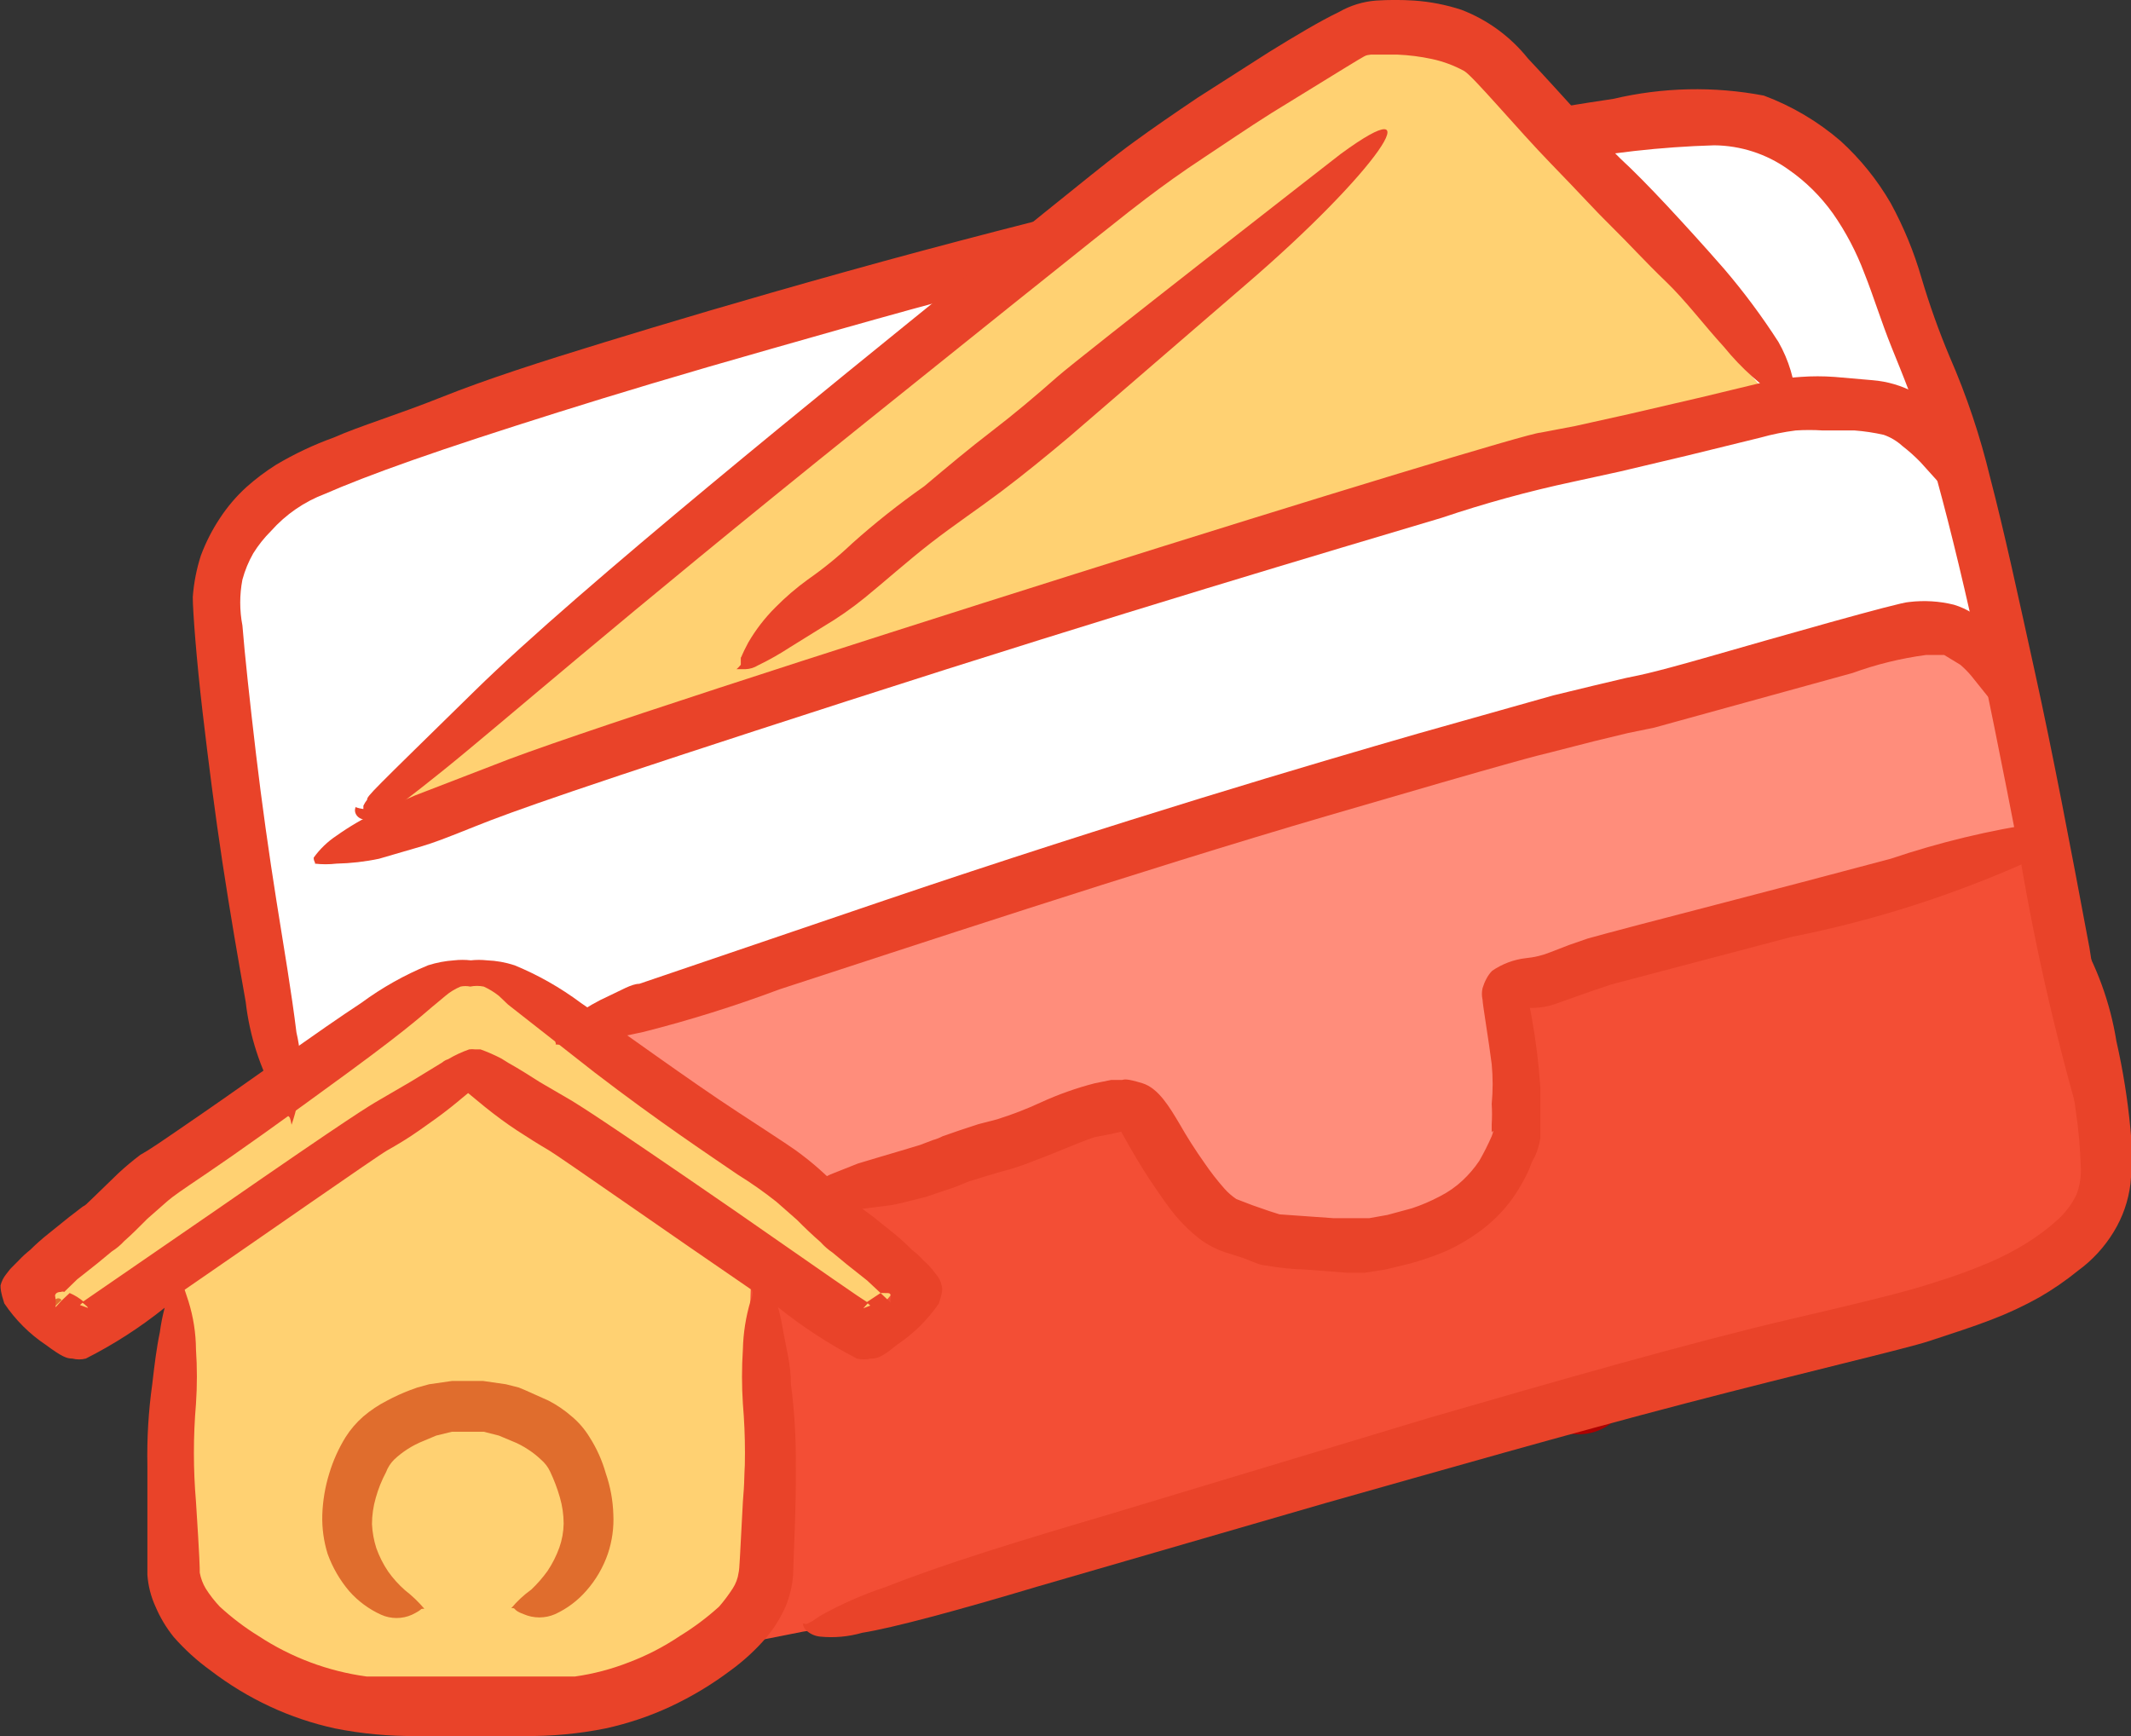 <svg width="54" height="44" viewBox="0 0 54 44" fill="none" xmlns="http://www.w3.org/2000/svg">
<rect x="0" y="0" width="54" height="44" fill="#333333" stroke="none"/>
<g clip-path="url(#clip0_15_1931)">
<path d="M40.003 33.519C40.285 33.505 40.564 33.58 40.802 33.733C41.04 33.886 41.226 34.109 41.334 34.373C41.442 34.636 41.466 34.928 41.404 35.206C41.343 35.484 41.197 35.737 40.988 35.928C40.861 36.062 40.708 36.169 40.538 36.242C40.369 36.315 40.187 36.352 40.003 36.352C39.819 36.352 39.637 36.315 39.468 36.242C39.299 36.169 39.146 36.062 39.018 35.928C38.809 35.737 38.664 35.484 38.602 35.206C38.54 34.928 38.564 34.636 38.672 34.373C38.78 34.109 38.966 33.886 39.204 33.733C39.442 33.58 39.721 33.505 40.003 33.519Z" fill="#AD0000"/>
<path d="M10.903 24.811L1.956 31.428L0.793 32.827L1.669 33.741L4.35 32.467L4.555 38.794L5.048 41.217L8.153 42.934L12.326 43.64L15.487 43.322L17.881 42.02L19.249 40.331L19.55 38.407L19.399 31.996L21.972 33.713L23.258 32.467L12.832 24.894L10.903 24.811Z" fill="#FFD172"/>
<path d="M7.374 26.984L5.459 15.686L6.444 12.488L22.67 7.255L42.768 3.06L45.477 3.461L46.872 4.679L50.06 12.377L51.674 20.463L53.425 28.909L52.96 31.415L20.987 41.245L19.66 40.497L19.304 32.744L21.849 34.142L23.204 32.536L12.012 24.658L7.374 26.984Z" fill="white"/>
<path d="M14.119 25.863L20.467 30.75L27.787 28.175L28.621 28.313L30.249 30.57L33.095 31.816L36.297 31.152L38.226 29.642L38.526 26.624L38.403 25.018L49.745 21.917L51.866 21.335L50.977 16.863L49.047 15.88L23.45 22.9L15.214 25.918L14.119 25.863Z" fill="#FF8D7B"/>
<path d="M20.235 30.459L28.403 27.829L31.03 31.082L35.011 31.608L37.693 29.947L38.404 27.884V24.755L51.867 21.072L53.413 29.366L52.428 31.498L48.802 33.505L31.153 38.116L21.043 41.245L20.345 41.355L18.73 41.674L19.032 32.439L21.562 34.031L22.931 32.398L20.235 30.459Z" fill="#F34E35"/>
<path d="M15.542 38.379C15.559 38.717 15.512 39.055 15.405 39.376C15.286 39.723 15.1 40.043 14.858 40.317C14.638 40.57 14.367 40.773 14.064 40.912C13.939 40.966 13.804 40.994 13.667 40.994C13.531 40.994 13.396 40.966 13.271 40.912C12.97 40.802 13.093 40.746 12.956 40.76C13.104 40.582 13.274 40.424 13.462 40.289C13.613 40.146 13.751 39.988 13.873 39.819C13.997 39.634 14.098 39.434 14.174 39.223C14.243 39.028 14.28 38.822 14.283 38.614C14.282 38.389 14.25 38.165 14.187 37.95C14.123 37.726 14.04 37.509 13.941 37.299C13.886 37.181 13.807 37.078 13.708 36.994C13.611 36.901 13.506 36.818 13.394 36.745C13.261 36.655 13.119 36.581 12.97 36.523L12.641 36.385L12.258 36.288H11.848H11.451L11.054 36.385L10.726 36.523C10.453 36.632 10.202 36.792 9.987 36.994C9.897 37.084 9.827 37.193 9.782 37.313C9.672 37.519 9.585 37.737 9.522 37.963C9.459 38.179 9.427 38.403 9.426 38.628C9.436 38.835 9.473 39.04 9.536 39.237C9.611 39.447 9.712 39.648 9.837 39.832C9.96 40.005 10.102 40.163 10.261 40.303C10.441 40.442 10.606 40.6 10.753 40.774C10.616 40.774 10.753 40.774 10.438 40.926C10.316 40.981 10.183 41.009 10.049 41.009C9.914 41.009 9.782 40.981 9.659 40.926C9.351 40.787 9.076 40.584 8.852 40.331C8.615 40.053 8.43 39.734 8.304 39.389C8.203 39.067 8.157 38.73 8.167 38.393C8.179 38.035 8.239 37.681 8.345 37.34C8.442 37.019 8.58 36.712 8.756 36.426C8.88 36.23 9.032 36.053 9.207 35.9C9.392 35.743 9.594 35.608 9.809 35.499C9.995 35.399 10.187 35.311 10.384 35.236L10.575 35.167L10.876 35.084L11.451 35.001H12.244L12.819 35.084L13.147 35.167L13.312 35.236L13.9 35.499C14.111 35.608 14.309 35.743 14.488 35.9C14.667 36.049 14.819 36.227 14.94 36.426C15.121 36.709 15.259 37.017 15.35 37.34C15.466 37.674 15.531 38.025 15.542 38.379Z" fill="#E06D2D"/>
<path d="M7.388 28.507C7.651 27.755 7.693 26.943 7.512 26.167C7.388 25.157 7.197 24.035 7.005 22.831C6.814 21.626 6.636 20.366 6.485 19.092C6.335 17.819 6.198 16.559 6.143 15.853C6.069 15.469 6.069 15.074 6.143 14.69C6.206 14.457 6.298 14.234 6.417 14.025C6.545 13.819 6.697 13.628 6.869 13.457C7.243 13.037 7.712 12.714 8.237 12.516C8.743 12.294 9.482 12.004 10.467 11.658C11.452 11.311 12.683 10.91 14.133 10.453C15.584 9.996 17.28 9.484 19.524 8.847C21.767 8.21 24.353 7.462 26.802 6.881C29.251 6.299 31.536 5.718 33.643 5.261C35.75 4.804 37.747 4.43 39.403 4.14C40.733 3.875 42.083 3.723 43.439 3.683C44.11 3.689 44.764 3.901 45.313 4.292C45.753 4.596 46.137 4.976 46.449 5.413C46.775 5.88 47.041 6.388 47.242 6.922C47.475 7.504 47.666 8.141 47.94 8.819C48.213 9.498 48.514 10.204 48.843 11.311C49.171 12.419 49.527 13.803 49.923 15.548C50.32 17.293 50.731 19.369 51.196 21.765C51.61 24.216 52.177 26.64 52.892 29.019C53.617 31.165 53.617 31.165 53.344 29.684C53.387 27.788 53.254 25.892 52.947 24.021C52.455 21.391 52.017 19.092 51.579 17.099C51.141 15.105 50.785 13.457 50.43 12.101C50.178 11.052 49.835 10.028 49.404 9.041C49.13 8.39 48.893 7.724 48.692 7.047C48.502 6.388 48.24 5.752 47.912 5.15C47.571 4.561 47.142 4.029 46.64 3.572C46.064 3.076 45.407 2.688 44.697 2.423C43.433 2.182 42.133 2.211 40.88 2.506C39.293 2.741 37.487 3.06 35.476 3.461C33.465 3.863 31.262 4.361 28.895 4.943C26.529 5.524 24.025 6.161 21.398 6.895C18.771 7.629 16.924 8.182 15.296 8.681C13.668 9.179 12.3 9.622 11.192 10.065C10.084 10.508 9.112 10.799 8.456 11.09C7.947 11.273 7.457 11.505 6.992 11.782C6.726 11.95 6.474 12.14 6.239 12.35C5.984 12.583 5.759 12.848 5.569 13.139C5.374 13.433 5.214 13.749 5.09 14.08C4.98 14.421 4.911 14.775 4.885 15.133C4.885 15.493 4.981 16.739 5.131 18.026C5.282 19.314 5.446 20.602 5.637 21.861C5.829 23.121 6.034 24.312 6.226 25.392C6.323 26.244 6.588 27.068 7.005 27.815C7.347 28.507 7.32 28.133 7.388 28.507Z" fill="#E94329"/>
<path d="M20.344 41.148C20.348 41.186 20.36 41.223 20.378 41.257C20.397 41.29 20.423 41.319 20.453 41.342C20.546 41.42 20.661 41.468 20.782 41.48C21.14 41.516 21.502 41.483 21.849 41.383C22.629 41.259 24.27 40.816 26.309 40.206L33.615 38.088C36.46 37.285 39.689 36.358 42.713 35.568C45.736 34.779 48.295 34.184 48.883 33.99C49.471 33.796 49.991 33.63 50.456 33.45C50.875 33.291 51.282 33.101 51.674 32.882C52.02 32.683 52.349 32.456 52.659 32.204C53.021 31.94 53.328 31.606 53.562 31.221C53.789 30.851 53.934 30.435 53.986 30.003C54.031 29.542 54.031 29.078 53.986 28.618C53.916 27.868 53.797 27.123 53.63 26.389C53.473 25.409 53.129 24.468 52.618 23.62C52.084 22.817 52.084 22.817 52.235 23.412C52.052 24.169 52.02 24.955 52.139 25.724C52.358 26.721 52.522 27.538 52.604 28.175C52.671 28.634 52.712 29.096 52.727 29.559C52.742 29.805 52.705 30.05 52.618 30.279C52.5 30.521 52.337 30.737 52.139 30.916C51.893 31.139 51.627 31.338 51.346 31.512C51.047 31.696 50.737 31.858 50.415 31.996C49.968 32.186 49.511 32.353 49.047 32.495C48.541 32.661 47.98 32.827 45.422 33.422C42.863 34.018 39.347 35.028 36.241 35.928L28.115 38.379C25.816 39.057 23.915 39.639 22.451 40.22C21.872 40.41 21.313 40.656 20.782 40.954L20.576 41.093L20.439 41.162C20.439 41.162 20.357 41.148 20.344 41.148Z" fill="#E94329"/>
<path d="M20.083 30.501C20.001 30.501 20.083 30.625 20.234 30.667C20.463 30.717 20.697 30.74 20.932 30.736C21.202 30.725 21.471 30.697 21.739 30.653L22.272 30.584C22.47 30.566 22.667 30.533 22.861 30.487L23.463 30.335L23.914 30.183L24.201 30.086L24.543 29.947L24.94 29.823L25.364 29.698C25.663 29.622 25.955 29.524 26.24 29.407C26.801 29.2 27.608 28.84 27.786 28.812L28.21 28.729L28.566 28.646L28.839 28.563C28.921 28.563 28.183 28.272 28.429 28.715C28.675 29.158 28.908 29.559 29.14 29.906C29.373 30.252 29.578 30.556 29.783 30.805C29.968 31.025 30.174 31.225 30.399 31.401C30.591 31.544 30.803 31.656 31.028 31.733L31.507 31.886L31.822 32.01C31.913 32.048 32.01 32.071 32.109 32.079C32.426 32.135 32.746 32.167 33.067 32.176L34.148 32.259H34.572L35.105 32.176L35.735 32.024C36.047 31.938 36.353 31.832 36.651 31.706C36.971 31.559 37.273 31.378 37.554 31.166C37.821 30.963 38.06 30.725 38.266 30.459C38.46 30.197 38.625 29.914 38.758 29.615C38.791 29.508 38.837 29.406 38.895 29.31C38.96 29.165 39.006 29.011 39.032 28.853C39.032 28.701 39.032 28.535 39.032 28.327C39.032 28.119 39.032 27.884 39.032 27.552C38.992 26.957 38.919 26.366 38.813 25.78C38.731 25.337 38.731 25.351 38.731 25.392C38.725 25.419 38.725 25.448 38.731 25.475C38.731 25.475 38.731 25.475 38.731 25.544C38.987 25.555 39.243 25.513 39.483 25.42L39.949 25.254L40.386 25.101L40.838 24.949L45.407 23.744C47.533 23.322 49.603 22.653 51.578 21.751C52.221 21.363 52.275 21.266 52.275 21.142C52.283 21.083 52.274 21.023 52.25 20.97C52.225 20.916 52.187 20.87 52.139 20.837C52.106 20.814 52.068 20.802 52.029 20.802C51.99 20.802 51.952 20.814 51.92 20.837C51.851 20.837 51.783 20.948 51.742 20.962C51.701 20.976 51.742 20.962 51.742 20.962C51.778 21.001 51.806 21.049 51.824 21.1C51.824 21.183 51.824 21.225 51.824 21.238C51.824 21.252 51.824 21.238 51.714 21.114C51.692 21.074 51.679 21.029 51.679 20.982C51.679 20.936 51.692 20.891 51.714 20.851C50.422 21.041 49.15 21.347 47.911 21.765C45.175 22.498 40.92 23.592 40.742 23.648L40.236 23.786L39.757 23.952L39.292 24.132C39.091 24.214 38.879 24.265 38.662 24.285C38.359 24.32 38.068 24.43 37.814 24.603C37.753 24.663 37.703 24.734 37.664 24.811C37.624 24.885 37.592 24.964 37.568 25.046C37.546 25.142 37.546 25.241 37.568 25.337C37.568 25.447 37.732 26.417 37.8 26.97C37.832 27.307 37.832 27.645 37.8 27.981C37.811 28.152 37.811 28.323 37.8 28.493C37.8 28.618 37.8 28.701 37.8 28.701C37.8 28.701 37.883 28.576 37.8 28.798C37.707 29.011 37.602 29.219 37.486 29.421C37.364 29.603 37.221 29.77 37.062 29.919C36.89 30.08 36.696 30.215 36.487 30.321C36.259 30.442 36.021 30.544 35.776 30.625L35.16 30.792L34.695 30.875H34.394H33.792L32.424 30.778L32.164 30.695L31.726 30.543L31.329 30.39C31.218 30.316 31.117 30.227 31.028 30.127C30.846 29.921 30.677 29.704 30.522 29.476C30.291 29.151 30.076 28.813 29.879 28.466C29.646 28.078 29.359 27.58 28.949 27.455C28.538 27.33 28.497 27.358 28.429 27.372H28.155L27.745 27.455C27.276 27.575 26.818 27.738 26.377 27.94C26.017 28.107 25.647 28.25 25.268 28.369L24.79 28.493L24.325 28.646L23.887 28.798C23.808 28.839 23.726 28.872 23.64 28.895L23.312 29.02L22.806 29.172L22.245 29.338L21.739 29.49L21.041 29.767C20.8 29.877 20.571 30.012 20.357 30.169C20.179 30.307 20.097 30.39 20.111 30.445C20.124 30.501 20.042 30.515 20.083 30.501Z" fill="#E94329"/>
<path d="M14.078 26.472C14.247 26.485 14.416 26.485 14.585 26.472C14.879 26.442 15.171 26.396 15.46 26.334L16.308 26.154C17.476 25.858 18.627 25.497 19.756 25.074C22.821 24.077 28.827 22.083 33.656 20.671C38.486 19.259 38.91 19.162 39.307 19.065L40.388 18.788L41.249 18.58L41.92 18.442L46.941 17.058C47.543 16.839 48.167 16.686 48.801 16.601H49.102H49.267L49.472 16.725L49.677 16.85C49.775 16.935 49.867 17.027 49.951 17.127L50.361 17.639C50.554 17.858 50.781 18.045 51.032 18.193C51.291 18.331 51.291 18.331 51.223 18.193C51.304 17.948 51.333 17.688 51.305 17.431C51.243 17.155 51.142 16.889 51.004 16.642C50.9 16.445 50.776 16.259 50.635 16.088C50.53 15.95 50.4 15.832 50.252 15.742C50.162 15.682 50.075 15.618 49.992 15.548C49.843 15.452 49.682 15.378 49.513 15.327C49.142 15.235 48.757 15.212 48.377 15.258C48.145 15.258 44.957 16.171 43.315 16.642C41.674 17.113 41.455 17.127 41.208 17.182L40.388 17.376L39.361 17.625L35.927 18.594C33.287 19.356 28.43 20.782 22.424 22.817L16.199 24.935C16.008 24.935 15.734 25.102 15.433 25.24C15.13 25.376 14.841 25.543 14.571 25.738C14.365 25.866 14.202 26.054 14.106 26.278C14.037 26.445 14.106 26.431 14.078 26.472Z" fill="#E94329"/>
<path d="M9.672 20.754L27.567 5.483L34.093 0.983L36.46 0.568L44.97 10.19L9.494 21.502L9.672 20.754Z" fill="#FFD172"/>
<path d="M7.977 21.889C8.158 21.91 8.342 21.91 8.524 21.889C8.887 21.881 9.249 21.84 9.605 21.765L10.699 21.446C11.014 21.349 11.205 21.28 12.067 20.934C12.929 20.588 14.612 19.979 21.48 17.764C28.348 15.548 33.793 13.942 36.529 13.125C37.62 12.757 38.73 12.452 39.854 12.212L41.058 11.949L42.754 11.547L44.615 11.09C44.907 11.008 45.204 10.948 45.504 10.91C45.732 10.895 45.961 10.895 46.188 10.91H46.996C47.244 10.929 47.491 10.966 47.734 11.021C47.906 11.081 48.064 11.175 48.2 11.298C48.364 11.425 48.52 11.564 48.665 11.713L49.102 12.198C49.269 12.384 49.462 12.543 49.677 12.668C49.882 12.793 49.882 12.793 49.841 12.668C49.932 12.459 49.979 12.233 49.978 12.004C49.934 11.724 49.837 11.456 49.691 11.215C49.551 10.976 49.386 10.753 49.198 10.55C48.993 10.332 48.769 10.132 48.528 9.955C48.193 9.774 47.825 9.666 47.447 9.636L46.489 9.553C46.203 9.532 45.914 9.532 45.627 9.553C45.366 9.57 45.105 9.603 44.848 9.65L43.124 10.066L41.277 10.495L39.909 10.799L39.033 10.966C38.787 10.966 33.369 12.613 27.226 14.552C21.083 16.49 14.215 18.705 12.533 19.383L10.521 20.159L9.564 20.574C9.2 20.746 8.852 20.95 8.524 21.183C8.301 21.331 8.106 21.519 7.949 21.737C7.949 21.848 8.004 21.862 7.977 21.889Z" fill="#E94329"/>
<path d="M9.016 20.449C9.002 20.477 8.994 20.508 8.994 20.539C8.994 20.57 9.002 20.601 9.016 20.629C9.035 20.666 9.062 20.698 9.095 20.721C9.129 20.746 9.167 20.761 9.208 20.767C9.298 20.781 9.39 20.781 9.481 20.767C9.577 20.767 9.686 20.768 11.219 19.535C12.751 18.303 15.474 15.894 21.835 10.785C28.197 5.676 28.594 5.372 29.032 5.039C29.47 4.707 29.948 4.361 30.496 4.001C31.043 3.641 31.604 3.253 32.219 2.866L34.066 1.73C34.682 1.357 34.573 1.412 34.737 1.384H35.407C35.702 1.396 35.995 1.433 36.283 1.495C36.569 1.556 36.846 1.659 37.104 1.8C37.336 1.938 38.472 3.295 39.293 4.139C40.114 4.984 40.415 5.33 40.839 5.745C41.263 6.161 41.701 6.645 42.207 7.13C42.713 7.615 43.178 8.238 43.684 8.791C44.124 9.333 44.646 9.8 45.23 10.176C45.736 10.467 45.737 10.467 45.518 10.176C45.483 9.645 45.329 9.128 45.066 8.667C44.652 8.023 44.195 7.407 43.698 6.825C43.192 6.244 42.699 5.704 42.248 5.219C41.796 4.735 41.386 4.319 41.071 4.029C40.757 3.738 39.553 2.367 38.718 1.481C38.274 0.927 37.694 0.502 37.035 0.249C36.645 0.121 36.241 0.042 35.831 0.014C35.512 -0.006 35.193 -0.006 34.874 0.014C34.542 0.039 34.219 0.138 33.93 0.304C33.437 0.54 32.794 0.927 32.165 1.315L30.345 2.478C29.77 2.866 29.223 3.24 28.731 3.6C28.238 3.959 27.8 4.306 24.435 7.033C21.069 9.761 14.694 14.897 12.04 17.5C9.385 20.103 9.303 20.172 9.303 20.269C9.266 20.316 9.234 20.367 9.208 20.421C9.208 20.421 9.208 20.421 9.208 20.505C9.208 20.587 9.208 20.505 9.208 20.505C9.208 20.505 9.016 20.477 9.016 20.449Z" fill="#E94329"/>
<path d="M18.662 16.96H18.758H18.895C19.006 16.956 19.114 16.922 19.209 16.863C19.488 16.728 19.757 16.576 20.017 16.406L20.865 15.88C21.233 15.662 21.585 15.417 21.918 15.146C22.411 14.745 22.999 14.219 23.587 13.762C24.176 13.305 24.778 12.904 25.366 12.461C25.954 12.018 26.529 11.547 27.09 11.076L31.536 7.241C34.929 4.333 36.366 2.146 33.971 3.904C33.971 3.904 27.336 9.068 26.789 9.553C26.241 10.038 25.681 10.508 25.12 10.938C24.559 11.367 23.998 11.838 23.423 12.322C22.785 12.77 22.172 13.255 21.59 13.776C21.239 14.109 20.864 14.414 20.468 14.69C20.176 14.902 19.901 15.138 19.647 15.396C19.382 15.66 19.152 15.958 18.963 16.282C18.785 16.614 18.799 16.642 18.772 16.669V16.78V16.849C18.772 16.849 18.676 16.96 18.662 16.96Z" fill="#E94329"/>
<path d="M1.559 32.951L1.354 33.145L1.203 33.311V33.214C1.236 33.154 1.259 33.088 1.272 33.021C1.272 33.021 1.272 32.924 1.422 32.924C1.433 32.916 1.445 32.911 1.458 32.908C1.47 32.905 1.484 32.905 1.496 32.908C1.509 32.91 1.521 32.916 1.532 32.923C1.543 32.931 1.552 32.94 1.559 32.951Z" fill="#E06D2D"/>
<path d="M2.053 33.311H1.861L1.957 33.242C2.039 33.27 2.094 33.339 2.053 33.311Z" fill="#E06D2D"/>
<path d="M21.918 33.229C21.86 33.213 21.799 33.213 21.74 33.229C21.74 33.229 21.74 33.229 21.863 33.104L21.918 33.229Z" fill="#E06D2D"/>
<path d="M22.506 33.284L22.356 33.132L22.137 32.924H22.219C22.369 32.924 22.369 32.924 22.383 33.021C22.366 33.089 22.366 33.16 22.383 33.228L22.506 33.284Z" fill="#E06D2D"/>
<path d="M22.684 33.145L22.533 32.979L22.314 32.772L21.959 33.007L22.054 33.09L21.876 33.159C21.876 33.159 21.876 33.159 22 33.021C21.753 32.868 21.001 32.342 18.593 30.667C15.036 28.216 14.707 28.037 14.489 27.898L13.681 27.427C13.421 27.261 13.161 27.095 12.888 26.943L12.71 26.832C12.538 26.741 12.359 26.663 12.176 26.597H12.04C11.99 26.59 11.939 26.59 11.889 26.597C11.704 26.662 11.525 26.745 11.355 26.846C11.3 26.863 11.249 26.891 11.205 26.929L10.412 27.413L9.604 27.884C9.344 28.037 9.016 28.217 5.5 30.653L2.08 33.007C2.203 33.104 2.257 33.159 2.216 33.145L2.025 33.076L2.121 32.993C2.014 32.901 1.894 32.827 1.765 32.772L1.56 32.965L1.409 33.132V33.035C1.414 32.97 1.409 32.904 1.395 32.841C1.395 32.841 1.395 32.744 1.546 32.744C1.559 32.738 1.573 32.735 1.587 32.735C1.601 32.735 1.615 32.738 1.628 32.744L1.956 32.425L2.463 32.024L2.832 31.719C2.948 31.646 3.054 31.558 3.147 31.456C3.338 31.29 3.543 31.082 3.735 30.889L4.255 30.432C4.405 30.307 4.542 30.21 5.24 29.739C5.938 29.269 7.224 28.355 8.866 27.151C10.507 25.946 10.794 25.641 11.055 25.434L11.287 25.24C11.402 25.142 11.532 25.063 11.67 25.005C11.751 24.988 11.835 24.988 11.916 25.005C12.029 24.982 12.146 24.982 12.258 25.005C12.395 25.067 12.523 25.146 12.642 25.24L12.874 25.461L15.063 27.178C16.705 28.438 18.005 29.297 18.689 29.767C19.03 29.978 19.359 30.209 19.674 30.459L20.194 30.916C20.385 31.11 20.604 31.318 20.796 31.484C20.885 31.584 20.986 31.672 21.097 31.747L21.466 32.052L21.972 32.453L22.314 32.772H22.41C22.56 32.772 22.56 32.772 22.574 32.868C22.559 32.932 22.559 32.999 22.574 33.062C22.67 33.118 22.725 33.187 22.684 33.145ZM19.017 32.979C18.899 33.375 18.835 33.785 18.825 34.198C18.795 34.659 18.795 35.121 18.825 35.582C18.895 36.407 18.895 37.236 18.825 38.06C18.743 39.542 18.743 39.75 18.716 39.86C18.697 40.004 18.645 40.141 18.566 40.262C18.462 40.422 18.348 40.575 18.223 40.719C17.914 40.999 17.58 41.249 17.225 41.466C16.822 41.737 16.391 41.96 15.939 42.131C15.498 42.304 15.039 42.425 14.571 42.491H14.133C13.654 42.491 13.011 42.491 12.409 42.491H11.451C10.849 42.491 10.193 42.491 9.714 42.491H9.29C8.314 42.359 7.379 42.009 6.553 41.466C6.202 41.25 5.872 40.999 5.568 40.719C5.435 40.578 5.316 40.425 5.213 40.262C5.139 40.138 5.088 40.002 5.062 39.86C5.062 39.75 5.062 39.542 4.966 38.06C4.896 37.236 4.896 36.407 4.966 35.582C4.997 35.121 4.997 34.659 4.966 34.198C4.963 33.784 4.898 33.373 4.775 32.979L4.679 32.689C6.594 31.373 9.563 29.297 9.81 29.158C10.056 29.02 10.357 28.84 10.63 28.646C10.904 28.452 11.164 28.272 11.424 28.064C11.684 27.857 11.739 27.801 11.862 27.704L12.299 28.064C12.559 28.272 12.819 28.466 13.093 28.646C13.367 28.826 13.654 29.006 13.914 29.158C14.174 29.31 17.115 31.373 19.044 32.689C19.099 32.744 19.072 32.841 19.017 32.979ZM23.86 32.578C23.84 32.475 23.793 32.379 23.723 32.301L23.614 32.162C23.548 32.082 23.475 32.008 23.395 31.941C23.309 31.843 23.212 31.755 23.108 31.678C22.97 31.535 22.823 31.401 22.67 31.276L22.136 30.847L21.781 30.584C21.685 30.584 21.781 30.584 21.521 30.349C21.261 30.113 21.083 29.919 20.878 29.739C20.699 29.573 20.512 29.416 20.317 29.269C20.139 29.13 19.975 29.02 18.702 28.189C17.43 27.358 15.774 26.14 14.721 25.42C14.201 25.032 13.636 24.711 13.038 24.465C12.812 24.391 12.578 24.349 12.341 24.34C12.204 24.325 12.066 24.325 11.93 24.34C11.789 24.324 11.647 24.324 11.506 24.34C11.283 24.355 11.062 24.397 10.849 24.465C10.248 24.712 9.678 25.033 9.153 25.42C8.099 26.112 6.417 27.331 5.172 28.189C3.927 29.047 3.803 29.13 3.557 29.269C3.362 29.416 3.175 29.573 2.996 29.739L2.367 30.349C2.134 30.57 2.189 30.529 2.093 30.584L1.751 30.847L1.218 31.276C1.06 31.402 0.909 31.536 0.766 31.678C0.664 31.759 0.568 31.846 0.479 31.941L0.26 32.162L0.151 32.301C0.086 32.383 0.04 32.477 0.014 32.578C0.014 32.661 0.014 32.744 0.109 33.035C0.389 33.452 0.747 33.81 1.163 34.087C1.573 34.392 1.696 34.433 1.833 34.433C1.946 34.462 2.063 34.462 2.175 34.433C2.883 34.075 3.553 33.643 4.173 33.145C4.119 33.35 4.077 33.558 4.05 33.769C3.968 34.156 3.913 34.599 3.858 35.084C3.762 35.767 3.721 36.457 3.735 37.147C3.735 38.213 3.735 39.694 3.735 39.916C3.755 40.194 3.824 40.466 3.94 40.719C4.058 40.998 4.215 41.259 4.405 41.494C4.683 41.81 4.995 42.093 5.336 42.339C5.803 42.697 6.308 43.004 6.841 43.252C7.366 43.497 7.917 43.682 8.482 43.806C9.163 43.942 9.855 44.007 10.548 44C11.013 44 11.465 44 11.916 44C12.368 44 12.778 44 13.284 44C13.978 44.008 14.67 43.943 15.35 43.806C15.916 43.682 16.466 43.497 16.992 43.252C17.528 43.001 18.037 42.695 18.511 42.339C18.848 42.094 19.155 41.811 19.427 41.494C19.622 41.259 19.783 40.998 19.906 40.719C20.012 40.463 20.077 40.192 20.098 39.916C20.098 39.653 20.18 38.171 20.166 37.147C20.173 36.457 20.132 35.768 20.043 35.084C20.043 34.599 19.92 34.156 19.852 33.769C19.818 33.554 19.773 33.341 19.715 33.132C20.337 33.63 21.006 34.066 21.712 34.433C21.829 34.461 21.951 34.461 22.068 34.433C22.191 34.433 22.314 34.433 22.725 34.087C23.144 33.809 23.507 33.452 23.792 33.035C23.887 32.744 23.887 32.661 23.86 32.578Z" fill="#E94329"/>
</g>
<defs>
<clipPath id="clip0_15_1931">
<rect width="54" height="44" fill="white"/>
</clipPath>
</defs>
</svg>
